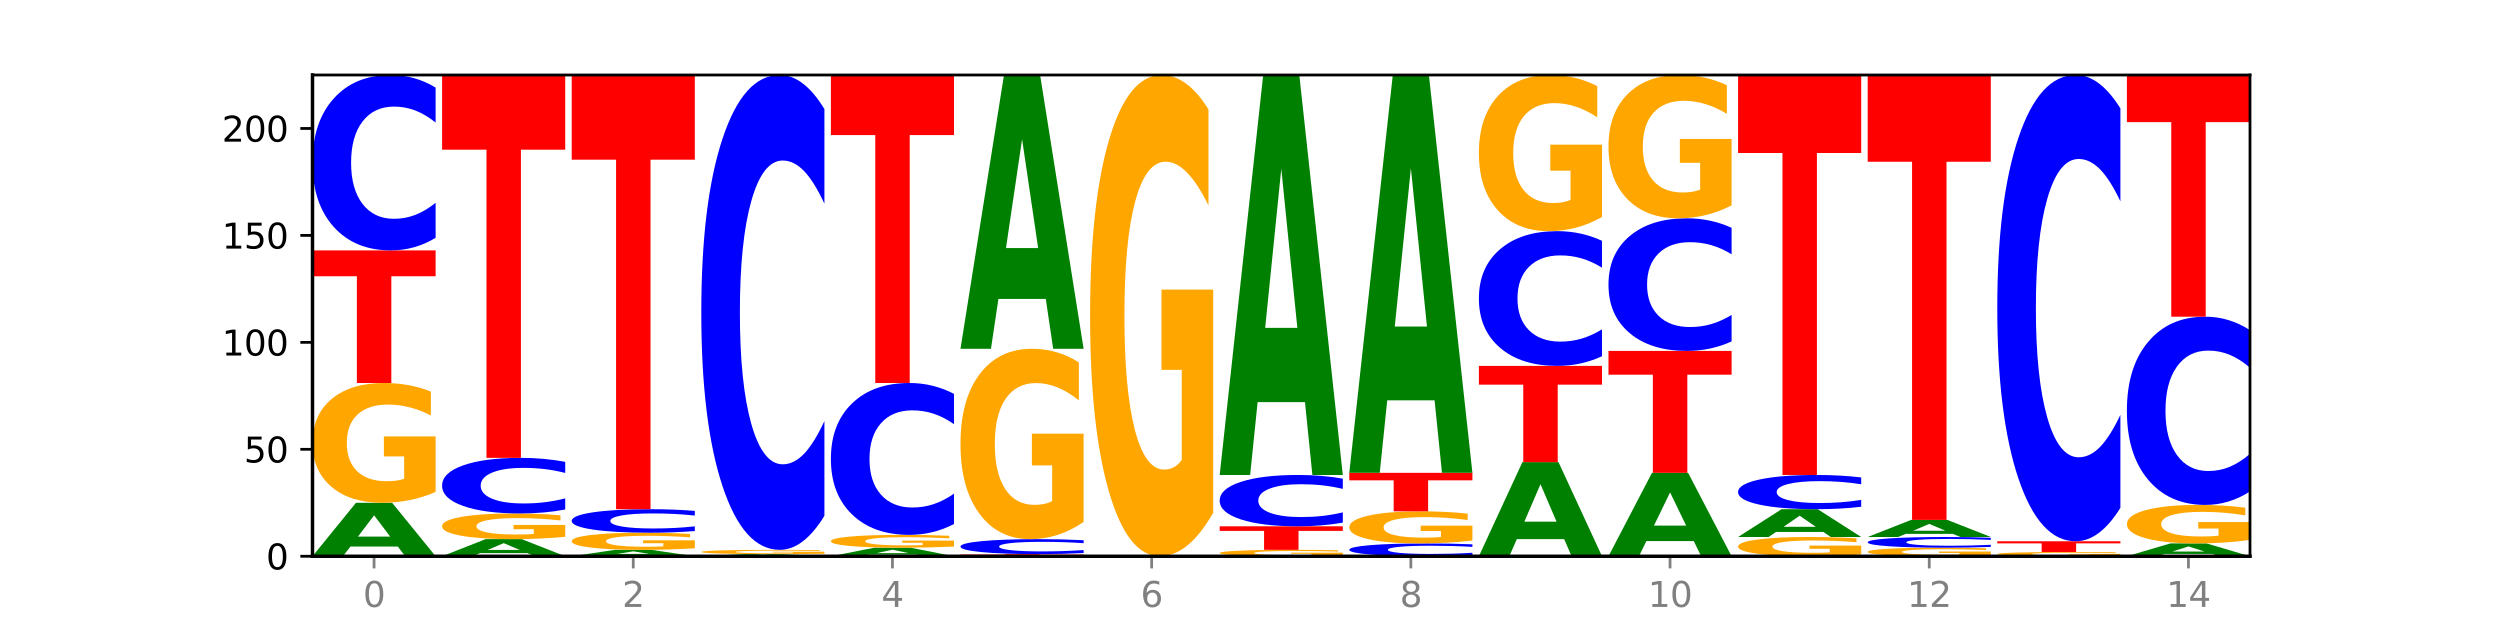 <?xml version="1.0" encoding="utf-8" standalone="no"?>
<!DOCTYPE svg PUBLIC "-//W3C//DTD SVG 1.1//EN"
  "http://www.w3.org/Graphics/SVG/1.1/DTD/svg11.dtd">
<svg xmlns:xlink="http://www.w3.org/1999/xlink" width="720pt" height="180pt" viewBox="0 0 720 180" xmlns="http://www.w3.org/2000/svg" version="1.1">
 <defs>
  <style type="text/css">*{stroke-linejoin: round; stroke-linecap: butt}</style>
 </defs>
 <g id="figure_1">
  <g id="patch_1">
   <path d="M 0 180 
L 720 180 
L 720 0 
L 0 0 
z
" style="fill: #ffffff"/>
  </g>
  <g id="axes_1">
   <g id="patch_2">
    <path d="M 90 160.2 
L 648 160.2 
L 648 21.6 
L 90 21.6 
z
" style="fill: #ffffff"/>
   </g>
   <g id="line2d_1">
    <path d="M 90 160.2 
L 648 160.2 
" clip-path="url(#pc8417b1280)" style="fill: none; stroke: #000000; stroke-width: 0.5; stroke-linecap: square"/>
   </g>
   <g id="patch_3">
    <path d="M 114.562 157.395 
L 100.925 157.395 
L 98.772 160.2 
L 90 160.2 
L 102.527 144.8 
L 112.931 144.8 
L 125.458 160.2 
L 116.693 160.2 
L 114.562 157.395 
z
M 103.1 154.536 
L 112.365 154.536 
L 107.74 148.411 
L 103.1 154.536 
z
" clip-path="url(#pc8417b1280)" style="fill: #008000"/>
   </g>
   <g id="patch_4">
    <path d="M 125.458 141.679 
Q 121.882 143.239 118.036 144.023 
Q 114.19 144.8 110.089 144.8 
Q 100.823 144.8 95.412 140.154 
Q 90 135.508 90 127.563 
Q 90 119.525 95.507 114.914 
Q 101.022 110.304 110.614 110.304 
Q 114.309 110.304 117.694 110.931 
Q 121.088 111.551 124.091 112.777 
L 124.091 119.653 
Q 120.992 118.078 117.925 117.302 
Q 114.857 116.518 111.774 116.518 
Q 106.068 116.518 102.977 119.382 
Q 99.886 122.24 99.886 127.563 
Q 99.886 132.836 102.866 135.715 
Q 105.846 138.586 111.329 138.586 
Q 112.823 138.586 114.102 138.422 
Q 115.382 138.251 116.399 137.895 
L 116.399 131.439 
L 110.558 131.439 
L 110.558 125.689 
L 125.458 125.689 
L 125.458 141.679 
z
" clip-path="url(#pc8417b1280)" style="fill: #ffa600"/>
   </g>
   <g id="patch_5">
    <path d="M 90 72.112 
L 125.458 72.112 
L 125.458 79.561 
L 112.701 79.561 
L 112.701 110.304 
L 102.781 110.304 
L 102.781 79.561 
L 90 79.561 
L 90 72.112 
z
" clip-path="url(#pc8417b1280)" style="fill: #ff0000"/>
   </g>
   <g id="patch_6">
    <path d="M 125.458 68.491 
Q 122.492 70.286 119.285 71.194 
Q 116.078 72.112 112.585 72.112 
Q 102.168 72.112 96.084 65.309 
Q 90 58.506 90 46.872 
Q 90 35.196 96.084 28.403 
Q 102.168 21.6 112.585 21.6 
Q 116.078 21.6 119.285 22.518 
Q 122.492 23.426 125.458 25.221 
L 125.458 35.29 
Q 122.465 32.911 119.562 31.805 
Q 116.658 30.699 113.451 30.699 
Q 107.698 30.699 104.401 35.008 
Q 101.114 39.307 101.114 46.872 
Q 101.114 54.405 104.401 58.714 
Q 107.698 63.013 113.451 63.013 
Q 116.658 63.013 119.562 61.907 
Q 122.465 60.791 125.458 58.412 
L 125.458 68.491 
z
" clip-path="url(#pc8417b1280)" style="fill: #0000ff"/>
   </g>
   <g id="patch_7">
    <path d="M 151.886 159.302 
L 138.25 159.302 
L 136.097 160.2 
L 127.324 160.2 
L 139.852 155.272 
L 150.255 155.272 
L 162.783 160.2 
L 154.018 160.2 
L 151.886 159.302 
z
M 140.425 158.388 
L 149.69 158.388 
L 145.064 156.427 
L 140.425 158.388 
z
" clip-path="url(#pc8417b1280)" style="fill: #008000"/>
   </g>
   <g id="patch_8">
    <path d="M 162.783 154.603 
Q 159.207 154.938 155.36 155.106 
Q 151.514 155.272 147.414 155.272 
Q 138.148 155.272 132.736 154.276 
Q 127.324 153.281 127.324 151.578 
Q 127.324 149.856 132.831 148.868 
Q 138.346 147.88 147.938 147.88 
Q 151.633 147.88 155.019 148.014 
Q 158.412 148.147 161.416 148.41 
L 161.416 149.883 
Q 158.317 149.546 155.249 149.379 
Q 152.182 149.212 149.098 149.212 
Q 143.393 149.212 140.301 149.825 
Q 137.21 150.438 137.21 151.578 
Q 137.21 152.708 140.19 153.325 
Q 143.17 153.94 148.653 153.94 
Q 150.147 153.94 151.427 153.905 
Q 152.706 153.869 153.723 153.792 
L 153.723 152.409 
L 147.883 152.409 
L 147.883 151.177 
L 162.783 151.177 
L 162.783 154.603 
z
" clip-path="url(#pc8417b1280)" style="fill: #ffa600"/>
   </g>
   <g id="patch_9">
    <path d="M 162.783 146.732 
Q 159.817 147.301 156.609 147.589 
Q 153.402 147.88 149.909 147.88 
Q 139.492 147.88 133.408 145.723 
Q 127.324 143.566 127.324 139.877 
Q 127.324 136.175 133.408 134.021 
Q 139.492 131.864 149.909 131.864 
Q 153.402 131.864 156.609 132.155 
Q 159.817 132.443 162.783 133.012 
L 162.783 136.205 
Q 159.79 135.45 156.886 135.1 
Q 153.983 134.749 150.776 134.749 
Q 145.022 134.749 141.726 136.115 
Q 138.438 137.478 138.438 139.877 
Q 138.438 142.266 141.726 143.632 
Q 145.022 144.995 150.776 144.995 
Q 153.983 144.995 156.886 144.644 
Q 159.79 144.29 162.783 143.536 
L 162.783 146.732 
z
" clip-path="url(#pc8417b1280)" style="fill: #0000ff"/>
   </g>
   <g id="patch_10">
    <path d="M 127.324 21.6 
L 162.783 21.6 
L 162.783 43.105 
L 150.026 43.105 
L 150.026 131.864 
L 140.106 131.864 
L 140.106 43.105 
L 127.324 43.105 
L 127.324 21.6 
z
" clip-path="url(#pc8417b1280)" style="fill: #ff0000"/>
   </g>
   <g id="patch_11">
    <path d="M 189.211 159.863 
L 175.574 159.863 
L 173.421 160.2 
L 164.649 160.2 
L 177.176 158.352 
L 187.58 158.352 
L 200.107 160.2 
L 191.342 160.2 
L 189.211 159.863 
z
M 177.749 159.52 
L 187.014 159.52 
L 182.389 158.785 
L 177.749 159.52 
z
" clip-path="url(#pc8417b1280)" style="fill: #008000"/>
   </g>
   <g id="patch_12">
    <path d="M 200.107 157.906 
Q 196.531 158.129 192.685 158.241 
Q 188.839 158.352 184.738 158.352 
Q 175.472 158.352 170.061 157.688 
Q 164.649 157.025 164.649 155.89 
Q 164.649 154.741 170.156 154.083 
Q 175.671 153.424 185.263 153.424 
Q 188.958 153.424 192.343 153.514 
Q 195.736 153.602 198.74 153.777 
L 198.74 154.76 
Q 195.641 154.535 192.574 154.424 
Q 189.506 154.312 186.423 154.312 
Q 180.717 154.312 177.626 154.721 
Q 174.535 155.129 174.535 155.89 
Q 174.535 156.643 177.515 157.054 
Q 180.495 157.464 185.978 157.464 
Q 187.472 157.464 188.751 157.441 
Q 190.031 157.416 191.048 157.366 
L 191.048 156.443 
L 185.207 156.443 
L 185.207 155.622 
L 200.107 155.622 
L 200.107 157.906 
z
" clip-path="url(#pc8417b1280)" style="fill: #ffa600"/>
   </g>
   <g id="patch_13">
    <path d="M 200.107 152.938 
Q 197.141 153.179 193.934 153.301 
Q 190.727 153.424 187.233 153.424 
Q 176.817 153.424 170.733 152.511 
Q 164.649 151.599 164.649 150.038 
Q 164.649 148.472 170.733 147.561 
Q 176.817 146.648 187.233 146.648 
Q 190.727 146.648 193.934 146.771 
Q 197.141 146.893 200.107 147.134 
L 200.107 148.484 
Q 197.114 148.165 194.211 148.017 
Q 191.307 147.869 188.1 147.869 
Q 182.347 147.869 179.05 148.447 
Q 175.762 149.023 175.762 150.038 
Q 175.762 151.049 179.05 151.627 
Q 182.347 152.203 188.1 152.203 
Q 191.307 152.203 194.211 152.055 
Q 197.114 151.905 200.107 151.586 
L 200.107 152.938 
z
" clip-path="url(#pc8417b1280)" style="fill: #0000ff"/>
   </g>
   <g id="patch_14">
    <path d="M 164.649 21.6 
L 200.107 21.6 
L 200.107 45.988 
L 187.35 45.988 
L 187.35 146.648 
L 177.43 146.648 
L 177.43 45.988 
L 164.649 45.988 
L 164.649 21.6 
z
" clip-path="url(#pc8417b1280)" style="fill: #ff0000"/>
   </g>
   <g id="patch_15">
    <path d="M 226.535 160.088 
L 212.899 160.088 
L 210.745 160.2 
L 201.973 160.2 
L 214.501 159.584 
L 224.904 159.584 
L 237.431 160.2 
L 228.667 160.2 
L 226.535 160.088 
z
M 215.073 159.973 
L 224.339 159.973 
L 219.713 159.728 
L 215.073 159.973 
z
" clip-path="url(#pc8417b1280)" style="fill: #008000"/>
   </g>
   <g id="patch_16">
    <path d="M 237.431 159.473 
Q 233.855 159.528 230.009 159.556 
Q 226.163 159.584 222.063 159.584 
Q 212.797 159.584 207.385 159.418 
Q 201.973 159.252 201.973 158.968 
Q 201.973 158.681 207.48 158.517 
Q 212.995 158.352 222.587 158.352 
Q 226.282 158.352 229.668 158.374 
Q 233.061 158.397 236.065 158.44 
L 236.065 158.686 
Q 232.965 158.63 229.898 158.602 
Q 226.831 158.574 223.747 158.574 
Q 218.041 158.574 214.95 158.676 
Q 211.859 158.778 211.859 158.968 
Q 211.859 159.157 214.839 159.26 
Q 217.819 159.362 223.302 159.362 
Q 224.796 159.362 226.076 159.356 
Q 227.355 159.35 228.372 159.337 
L 228.372 159.107 
L 222.531 159.107 
L 222.531 158.901 
L 237.431 158.901 
L 237.431 159.473 
z
" clip-path="url(#pc8417b1280)" style="fill: #ffa600"/>
   </g>
   <g id="patch_17">
    <path d="M 237.431 148.55 
Q 234.465 153.408 231.258 155.866 
Q 228.051 158.352 224.558 158.352 
Q 214.141 158.352 208.057 139.934 
Q 201.973 121.516 201.973 90.018 
Q 201.973 58.408 208.057 40.018 
Q 214.141 21.6 224.558 21.6 
Q 228.051 21.6 231.258 24.086 
Q 234.465 26.544 237.431 31.402 
L 237.431 58.662 
Q 234.439 52.222 231.535 49.227 
Q 228.632 46.233 225.424 46.233 
Q 219.671 46.233 216.375 57.9 
Q 213.087 69.538 213.087 90.018 
Q 213.087 110.414 216.375 122.081 
Q 219.671 133.719 225.424 133.719 
Q 228.632 133.719 231.535 130.725 
Q 234.439 127.702 237.431 121.261 
L 237.431 148.55 
z
" clip-path="url(#pc8417b1280)" style="fill: #0000ff"/>
   </g>
   <g id="patch_18">
    <path d="M 263.86 159.751 
L 250.223 159.751 
L 248.07 160.2 
L 239.298 160.2 
L 251.825 157.736 
L 262.228 157.736 
L 274.756 160.2 
L 265.991 160.2 
L 263.86 159.751 
z
M 252.398 159.294 
L 261.663 159.294 
L 257.038 158.314 
L 252.398 159.294 
z
" clip-path="url(#pc8417b1280)" style="fill: #008000"/>
   </g>
   <g id="patch_19">
    <path d="M 274.756 157.402 
Q 271.18 157.569 267.334 157.653 
Q 263.487 157.736 259.387 157.736 
Q 250.121 157.736 244.709 157.238 
Q 239.298 156.74 239.298 155.889 
Q 239.298 155.028 244.805 154.534 
Q 250.32 154.04 259.911 154.04 
Q 263.607 154.04 266.992 154.107 
Q 270.385 154.174 273.389 154.305 
L 273.389 155.042 
Q 270.29 154.873 267.222 154.79 
Q 264.155 154.706 261.072 154.706 
Q 255.366 154.706 252.275 155.013 
Q 249.183 155.319 249.183 155.889 
Q 249.183 156.454 252.163 156.763 
Q 255.143 157.07 260.627 157.07 
Q 262.121 157.07 263.4 157.053 
Q 264.679 157.034 265.697 156.996 
L 265.697 156.304 
L 259.856 156.304 
L 259.856 155.688 
L 274.756 155.688 
L 274.756 157.402 
z
" clip-path="url(#pc8417b1280)" style="fill: #ffa600"/>
   </g>
   <g id="patch_20">
    <path d="M 274.756 150.905 
Q 271.79 152.459 268.583 153.245 
Q 265.375 154.04 261.882 154.04 
Q 251.465 154.04 245.382 148.15 
Q 239.298 142.259 239.298 132.186 
Q 239.298 122.076 245.382 116.194 
Q 251.465 110.304 261.882 110.304 
Q 265.375 110.304 268.583 111.099 
Q 271.79 111.885 274.756 113.439 
L 274.756 122.157 
Q 271.763 120.097 268.86 119.14 
Q 265.956 118.182 262.749 118.182 
Q 256.995 118.182 253.699 121.913 
Q 250.411 125.636 250.411 132.186 
Q 250.411 138.708 253.699 142.44 
Q 256.995 146.162 262.749 146.162 
Q 265.956 146.162 268.86 145.204 
Q 271.763 144.238 274.756 142.178 
L 274.756 150.905 
z
" clip-path="url(#pc8417b1280)" style="fill: #0000ff"/>
   </g>
   <g id="patch_21">
    <path d="M 239.298 21.6 
L 274.756 21.6 
L 274.756 38.9 
L 261.999 38.9 
L 261.999 110.304 
L 252.079 110.304 
L 252.079 38.9 
L 239.298 38.9 
L 239.298 21.6 
z
" clip-path="url(#pc8417b1280)" style="fill: #ff0000"/>
   </g>
   <g id="patch_22">
    <path d="M 276.622 159.584 
L 312.08 159.584 
L 312.08 159.704 
L 299.324 159.704 
L 299.324 160.2 
L 289.404 160.2 
L 289.404 159.704 
L 276.622 159.704 
L 276.622 159.584 
z
" clip-path="url(#pc8417b1280)" style="fill: #ff0000"/>
   </g>
   <g id="patch_23">
    <path d="M 312.08 159.275 
Q 309.114 159.428 305.907 159.506 
Q 302.7 159.584 299.207 159.584 
Q 288.79 159.584 282.706 159.003 
Q 276.622 158.422 276.622 157.429 
Q 276.622 156.433 282.706 155.853 
Q 288.79 155.272 299.207 155.272 
Q 302.7 155.272 305.907 155.35 
Q 309.114 155.428 312.08 155.581 
L 312.08 156.441 
Q 309.087 156.238 306.184 156.143 
Q 303.28 156.049 300.073 156.049 
Q 294.32 156.049 291.023 156.417 
Q 287.736 156.784 287.736 157.429 
Q 287.736 158.072 291.023 158.44 
Q 294.32 158.807 300.073 158.807 
Q 303.28 158.807 306.184 158.713 
Q 309.087 158.618 312.08 158.414 
L 312.08 159.275 
z
" clip-path="url(#pc8417b1280)" style="fill: #0000ff"/>
   </g>
   <g id="patch_24">
    <path d="M 312.08 150.312 
Q 308.504 152.792 304.658 154.038 
Q 300.812 155.272 296.711 155.272 
Q 287.445 155.272 282.034 147.888 
Q 276.622 140.504 276.622 127.877 
Q 276.622 115.102 282.129 107.775 
Q 287.644 100.448 297.236 100.448 
Q 300.931 100.448 304.316 101.445 
Q 307.71 102.43 310.713 104.378 
L 310.713 115.306 
Q 307.614 112.804 304.547 111.569 
Q 301.479 110.323 298.396 110.323 
Q 292.69 110.323 289.599 114.876 
Q 286.508 119.417 286.508 127.877 
Q 286.508 136.257 289.488 140.833 
Q 292.468 145.397 297.951 145.397 
Q 299.445 145.397 300.724 145.136 
Q 302.004 144.864 303.021 144.298 
L 303.021 134.038 
L 297.18 134.038 
L 297.18 124.899 
L 312.08 124.899 
L 312.08 150.312 
z
" clip-path="url(#pc8417b1280)" style="fill: #ffa600"/>
   </g>
   <g id="patch_25">
    <path d="M 301.184 86.084 
L 287.547 86.084 
L 285.394 100.448 
L 276.622 100.448 
L 289.15 21.6 
L 299.553 21.6 
L 312.08 100.448 
L 303.315 100.448 
L 301.184 86.084 
z
M 289.722 71.45 
L 298.987 71.45 
L 294.362 40.087 
L 289.722 71.45 
z
" clip-path="url(#pc8417b1280)" style="fill: #008000"/>
   </g>
   <g id="patch_26">
    <path d="M 349.405 147.66 
Q 345.829 153.93 341.982 157.079 
Q 338.136 160.2 334.036 160.2 
Q 324.77 160.2 319.358 141.533 
Q 313.946 122.866 313.946 90.943 
Q 313.946 58.648 319.454 40.124 
Q 324.969 21.6 334.56 21.6 
Q 338.255 21.6 341.641 24.119 
Q 345.034 26.61 348.038 31.535 
L 348.038 59.163 
Q 344.939 52.836 341.871 49.715 
Q 338.804 46.566 335.72 46.566 
Q 330.015 46.566 326.923 58.075 
Q 323.832 69.556 323.832 90.943 
Q 323.832 112.129 326.812 123.696 
Q 329.792 135.234 335.275 135.234 
Q 336.769 135.234 338.049 134.576 
Q 339.328 133.889 340.345 132.457 
L 340.345 106.518 
L 334.505 106.518 
L 334.505 83.413 
L 349.405 83.413 
L 349.405 147.66 
z
" clip-path="url(#pc8417b1280)" style="fill: #ffa600"/>
   </g>
   <g id="patch_27">
    <path d="M 386.729 160.033 
Q 383.153 160.116 379.307 160.158 
Q 375.461 160.2 371.36 160.2 
Q 362.094 160.2 356.683 159.951 
Q 351.271 159.702 351.271 159.277 
Q 351.271 158.846 356.778 158.599 
Q 362.293 158.352 371.885 158.352 
Q 375.58 158.352 378.965 158.386 
Q 382.358 158.419 385.362 158.484 
L 385.362 158.853 
Q 382.263 158.768 379.196 158.727 
Q 376.128 158.685 373.045 158.685 
Q 367.339 158.685 364.248 158.838 
Q 361.157 158.991 361.157 159.277 
Q 361.157 159.559 364.137 159.713 
Q 367.117 159.867 372.6 159.867 
Q 374.094 159.867 375.373 159.858 
Q 376.653 159.849 377.67 159.83 
L 377.67 159.484 
L 371.829 159.484 
L 371.829 159.176 
L 386.729 159.176 
L 386.729 160.033 
z
" clip-path="url(#pc8417b1280)" style="fill: #ffa600"/>
   </g>
   <g id="patch_28">
    <path d="M 351.271 151.576 
L 386.729 151.576 
L 386.729 152.898 
L 373.972 152.898 
L 373.972 158.352 
L 364.052 158.352 
L 364.052 152.898 
L 351.271 152.898 
L 351.271 151.576 
z
" clip-path="url(#pc8417b1280)" style="fill: #ff0000"/>
   </g>
   <g id="patch_29">
    <path d="M 386.729 150.516 
Q 383.763 151.042 380.556 151.307 
Q 377.349 151.576 373.856 151.576 
Q 363.439 151.576 357.355 149.585 
Q 351.271 147.594 351.271 144.189 
Q 351.271 140.771 357.355 138.783 
Q 363.439 136.792 373.856 136.792 
Q 377.349 136.792 380.556 137.061 
Q 383.763 137.326 386.729 137.852 
L 386.729 140.799 
Q 383.736 140.102 380.833 139.779 
Q 377.929 139.455 374.722 139.455 
Q 368.969 139.455 365.672 140.716 
Q 362.385 141.974 362.385 144.189 
Q 362.385 146.394 365.672 147.655 
Q 368.969 148.913 374.722 148.913 
Q 377.929 148.913 380.833 148.589 
Q 383.736 148.263 386.729 147.566 
L 386.729 150.516 
z
" clip-path="url(#pc8417b1280)" style="fill: #0000ff"/>
   </g>
   <g id="patch_30">
    <path d="M 375.833 115.808 
L 362.196 115.808 
L 360.043 136.792 
L 351.271 136.792 
L 363.798 21.6 
L 374.202 21.6 
L 386.729 136.792 
L 377.964 136.792 
L 375.833 115.808 
z
M 364.371 94.428 
L 373.636 94.428 
L 369.011 48.608 
L 364.371 94.428 
z
" clip-path="url(#pc8417b1280)" style="fill: #008000"/>
   </g>
   <g id="patch_31">
    <path d="M 424.054 159.935 
Q 421.087 160.066 417.88 160.133 
Q 414.673 160.2 411.18 160.2 
Q 400.763 160.2 394.679 159.702 
Q 388.595 159.204 388.595 158.353 
Q 388.595 157.499 394.679 157.002 
Q 400.763 156.504 411.18 156.504 
Q 414.673 156.504 417.88 156.571 
Q 421.087 156.638 424.054 156.769 
L 424.054 157.506 
Q 421.061 157.332 418.157 157.251 
Q 415.254 157.17 412.047 157.17 
Q 406.293 157.17 402.997 157.485 
Q 399.709 157.8 399.709 158.353 
Q 399.709 158.904 402.997 159.22 
Q 406.293 159.534 412.047 159.534 
Q 415.254 159.534 418.157 159.453 
Q 421.061 159.372 424.054 159.198 
L 424.054 159.935 
z
" clip-path="url(#pc8417b1280)" style="fill: #0000ff"/>
   </g>
   <g id="patch_32">
    <path d="M 424.054 155.668 
Q 420.477 156.086 416.631 156.296 
Q 412.785 156.504 408.685 156.504 
Q 399.419 156.504 394.007 155.26 
Q 388.595 154.015 388.595 151.887 
Q 388.595 149.734 394.102 148.499 
Q 399.617 147.264 409.209 147.264 
Q 412.904 147.264 416.29 147.432 
Q 419.683 147.598 422.687 147.926 
L 422.687 149.768 
Q 419.587 149.346 416.52 149.138 
Q 413.453 148.928 410.369 148.928 
Q 404.664 148.928 401.572 149.696 
Q 398.481 150.461 398.481 151.887 
Q 398.481 153.299 401.461 154.07 
Q 404.441 154.84 409.924 154.84 
Q 411.418 154.84 412.698 154.796 
Q 413.977 154.75 414.994 154.654 
L 414.994 152.925 
L 409.153 152.925 
L 409.153 151.385 
L 424.054 151.385 
L 424.054 155.668 
z
" clip-path="url(#pc8417b1280)" style="fill: #ffa600"/>
   </g>
   <g id="patch_33">
    <path d="M 388.595 136.176 
L 424.054 136.176 
L 424.054 138.338 
L 411.297 138.338 
L 411.297 147.264 
L 401.377 147.264 
L 401.377 138.338 
L 388.595 138.338 
L 388.595 136.176 
z
" clip-path="url(#pc8417b1280)" style="fill: #ff0000"/>
   </g>
   <g id="patch_34">
    <path d="M 413.157 115.304 
L 399.521 115.304 
L 397.367 136.176 
L 388.595 136.176 
L 401.123 21.6 
L 411.526 21.6 
L 424.054 136.176 
L 415.289 136.176 
L 413.157 115.304 
z
M 401.695 94.039 
L 410.961 94.039 
L 406.335 48.464 
L 401.695 94.039 
z
" clip-path="url(#pc8417b1280)" style="fill: #008000"/>
   </g>
   <g id="patch_35">
    <path d="M 450.482 155.262 
L 436.845 155.262 
L 434.692 160.2 
L 425.92 160.2 
L 438.447 133.096 
L 448.85 133.096 
L 461.378 160.2 
L 452.613 160.2 
L 450.482 155.262 
z
M 439.02 150.232 
L 448.285 150.232 
L 443.66 139.451 
L 439.02 150.232 
z
" clip-path="url(#pc8417b1280)" style="fill: #008000"/>
   </g>
   <g id="patch_36">
    <path d="M 425.92 105.376 
L 461.378 105.376 
L 461.378 110.782 
L 448.621 110.782 
L 448.621 133.096 
L 438.701 133.096 
L 438.701 110.782 
L 425.92 110.782 
L 425.92 105.376 
z
" clip-path="url(#pc8417b1280)" style="fill: #ff0000"/>
   </g>
   <g id="patch_37">
    <path d="M 461.378 102.594 
Q 458.412 103.973 455.205 104.671 
Q 451.997 105.376 448.504 105.376 
Q 438.088 105.376 432.004 100.149 
Q 425.92 94.922 425.92 85.984 
Q 425.92 77.014 432.004 71.795 
Q 438.088 66.568 448.504 66.568 
Q 451.997 66.568 455.205 67.273 
Q 458.412 67.971 461.378 69.35 
L 461.378 77.086 
Q 458.385 75.258 455.482 74.408 
Q 452.578 73.558 449.371 73.558 
Q 443.618 73.558 440.321 76.869 
Q 437.033 80.172 437.033 85.984 
Q 437.033 91.772 440.321 95.083 
Q 443.618 98.386 449.371 98.386 
Q 452.578 98.386 455.482 97.536 
Q 458.385 96.678 461.378 94.85 
L 461.378 102.594 
z
" clip-path="url(#pc8417b1280)" style="fill: #0000ff"/>
   </g>
   <g id="patch_38">
    <path d="M 461.378 62.499 
Q 457.802 64.534 453.956 65.555 
Q 450.11 66.568 446.009 66.568 
Q 436.743 66.568 431.331 60.512 
Q 425.92 54.455 425.92 44.098 
Q 425.92 33.62 431.427 27.61 
Q 436.942 21.6 446.533 21.6 
Q 450.229 21.6 453.614 22.417 
Q 457.007 23.226 460.011 24.823 
L 460.011 33.787 
Q 456.912 31.734 453.844 30.722 
Q 450.777 29.7 447.694 29.7 
Q 441.988 29.7 438.897 33.434 
Q 435.805 37.159 435.805 44.098 
Q 435.805 50.972 438.785 54.725 
Q 441.765 58.468 447.249 58.468 
Q 448.743 58.468 450.022 58.254 
Q 451.302 58.031 452.319 57.567 
L 452.319 49.151 
L 446.478 49.151 
L 446.478 41.655 
L 461.378 41.655 
L 461.378 62.499 
z
" clip-path="url(#pc8417b1280)" style="fill: #ffa600"/>
   </g>
   <g id="patch_39">
    <path d="M 487.806 155.824 
L 474.169 155.824 
L 472.016 160.2 
L 463.244 160.2 
L 475.772 136.176 
L 486.175 136.176 
L 498.702 160.2 
L 489.937 160.2 
L 487.806 155.824 
z
M 476.344 151.365 
L 485.609 151.365 
L 480.984 141.809 
L 476.344 151.365 
z
" clip-path="url(#pc8417b1280)" style="fill: #008000"/>
   </g>
   <g id="patch_40">
    <path d="M 463.244 101.064 
L 498.702 101.064 
L 498.702 107.912 
L 485.946 107.912 
L 485.946 136.176 
L 476.026 136.176 
L 476.026 107.912 
L 463.244 107.912 
L 463.244 101.064 
z
" clip-path="url(#pc8417b1280)" style="fill: #ff0000"/>
   </g>
   <g id="patch_41">
    <path d="M 498.702 98.326 
Q 495.736 99.683 492.529 100.37 
Q 489.322 101.064 485.829 101.064 
Q 475.412 101.064 469.328 95.92 
Q 463.244 90.776 463.244 81.98 
Q 463.244 73.152 469.328 68.016 
Q 475.412 62.872 485.829 62.872 
Q 489.322 62.872 492.529 63.566 
Q 495.736 64.253 498.702 65.61 
L 498.702 73.223 
Q 495.71 71.424 492.806 70.588 
Q 489.903 69.751 486.695 69.751 
Q 480.942 69.751 477.645 73.01 
Q 474.358 76.26 474.358 81.98 
Q 474.358 87.676 477.645 90.934 
Q 480.942 94.185 486.695 94.185 
Q 489.903 94.185 492.806 93.348 
Q 495.71 92.504 498.702 90.705 
L 498.702 98.326 
z
" clip-path="url(#pc8417b1280)" style="fill: #0000ff"/>
   </g>
   <g id="patch_42">
    <path d="M 498.702 59.138 
Q 495.126 61.005 491.28 61.943 
Q 487.434 62.872 483.333 62.872 
Q 474.068 62.872 468.656 57.313 
Q 463.244 51.755 463.244 42.249 
Q 463.244 32.632 468.751 27.116 
Q 474.266 21.6 483.858 21.6 
Q 487.553 21.6 490.938 22.35 
Q 494.332 23.092 497.336 24.558 
L 497.336 32.785 
Q 494.236 30.901 491.169 29.972 
Q 488.101 29.034 485.018 29.034 
Q 479.312 29.034 476.221 32.462 
Q 473.13 35.88 473.13 42.249 
Q 473.13 48.558 476.11 52.002 
Q 479.09 55.438 484.573 55.438 
Q 486.067 55.438 487.347 55.242 
Q 488.626 55.037 489.643 54.611 
L 489.643 46.887 
L 483.802 46.887 
L 483.802 40.007 
L 498.702 40.007 
L 498.702 59.138 
z
" clip-path="url(#pc8417b1280)" style="fill: #ffa600"/>
   </g>
   <g id="patch_43">
    <path d="M 536.027 159.698 
Q 532.451 159.949 528.605 160.075 
Q 524.758 160.2 520.658 160.2 
Q 511.392 160.2 505.98 159.453 
Q 500.569 158.707 500.569 157.43 
Q 500.569 156.138 506.076 155.397 
Q 511.591 154.656 521.182 154.656 
Q 524.878 154.656 528.263 154.757 
Q 531.656 154.856 534.66 155.053 
L 534.66 156.159 
Q 531.561 155.905 528.493 155.781 
Q 525.426 155.655 522.343 155.655 
Q 516.637 155.655 513.546 156.115 
Q 510.454 156.574 510.454 157.43 
Q 510.454 158.277 513.434 158.74 
Q 516.414 159.201 521.898 159.201 
Q 523.391 159.201 524.671 159.175 
Q 525.95 159.148 526.968 159.09 
L 526.968 158.053 
L 521.127 158.053 
L 521.127 157.129 
L 536.027 157.129 
L 536.027 159.698 
z
" clip-path="url(#pc8417b1280)" style="fill: #ffa600"/>
   </g>
   <g id="patch_44">
    <path d="M 525.13 153.197 
L 511.494 153.197 
L 509.341 154.656 
L 500.569 154.656 
L 513.096 146.648 
L 523.499 146.648 
L 536.027 154.656 
L 527.262 154.656 
L 525.13 153.197 
z
M 513.669 151.711 
L 522.934 151.711 
L 518.309 148.526 
L 513.669 151.711 
z
" clip-path="url(#pc8417b1280)" style="fill: #008000"/>
   </g>
   <g id="patch_45">
    <path d="M 536.027 145.942 
Q 533.061 146.292 529.854 146.469 
Q 526.646 146.648 523.153 146.648 
Q 512.736 146.648 506.652 145.321 
Q 500.569 143.993 500.569 141.723 
Q 500.569 139.445 506.652 138.119 
Q 512.736 136.792 523.153 136.792 
Q 526.646 136.792 529.854 136.971 
Q 533.061 137.148 536.027 137.498 
L 536.027 139.463 
Q 533.034 138.999 530.13 138.783 
Q 527.227 138.567 524.02 138.567 
Q 518.266 138.567 514.97 139.408 
Q 511.682 140.247 511.682 141.723 
Q 511.682 143.193 514.97 144.034 
Q 518.266 144.873 524.02 144.873 
Q 527.227 144.873 530.13 144.657 
Q 533.034 144.439 536.027 143.975 
L 536.027 145.942 
z
" clip-path="url(#pc8417b1280)" style="fill: #0000ff"/>
   </g>
   <g id="patch_46">
    <path d="M 500.569 21.6 
L 536.027 21.6 
L 536.027 44.066 
L 523.27 44.066 
L 523.27 136.792 
L 513.35 136.792 
L 513.35 44.066 
L 500.569 44.066 
L 500.569 21.6 
z
" clip-path="url(#pc8417b1280)" style="fill: #ff0000"/>
   </g>
   <g id="patch_47">
    <path d="M 573.351 159.977 
Q 569.775 160.089 565.929 160.145 
Q 562.083 160.2 557.982 160.2 
Q 548.716 160.2 543.305 159.868 
Q 537.893 159.536 537.893 158.969 
Q 537.893 158.395 543.4 158.065 
Q 548.915 157.736 558.507 157.736 
Q 562.202 157.736 565.587 157.781 
Q 568.98 157.825 571.984 157.913 
L 571.984 158.404 
Q 568.885 158.291 565.818 158.236 
Q 562.75 158.18 559.667 158.18 
Q 553.961 158.18 550.87 158.384 
Q 547.779 158.589 547.779 158.969 
Q 547.779 159.345 550.759 159.551 
Q 553.739 159.756 559.222 159.756 
Q 560.716 159.756 561.995 159.744 
Q 563.275 159.732 564.292 159.707 
L 564.292 159.246 
L 558.451 159.246 
L 558.451 158.835 
L 573.351 158.835 
L 573.351 159.977 
z
" clip-path="url(#pc8417b1280)" style="fill: #ffa600"/>
   </g>
   <g id="patch_48">
    <path d="M 573.351 157.515 
Q 570.385 157.625 567.178 157.68 
Q 563.971 157.736 560.478 157.736 
Q 550.061 157.736 543.977 157.321 
Q 537.893 156.906 537.893 156.197 
Q 537.893 155.485 543.977 155.071 
Q 550.061 154.656 560.478 154.656 
Q 563.971 154.656 567.178 154.712 
Q 570.385 154.767 573.351 154.877 
L 573.351 155.491 
Q 570.358 155.346 567.455 155.278 
Q 564.551 155.211 561.344 155.211 
Q 555.591 155.211 552.294 155.474 
Q 549.007 155.736 549.007 156.197 
Q 549.007 156.656 552.294 156.919 
Q 555.591 157.181 561.344 157.181 
Q 564.551 157.181 567.455 157.114 
Q 570.358 157.046 573.351 156.901 
L 573.351 157.515 
z
" clip-path="url(#pc8417b1280)" style="fill: #0000ff"/>
   </g>
   <g id="patch_49">
    <path d="M 562.455 153.758 
L 548.818 153.758 
L 546.665 154.656 
L 537.893 154.656 
L 550.42 149.728 
L 560.824 149.728 
L 573.351 154.656 
L 564.586 154.656 
L 562.455 153.758 
z
M 550.993 152.844 
L 560.258 152.844 
L 555.633 150.883 
L 550.993 152.844 
z
" clip-path="url(#pc8417b1280)" style="fill: #008000"/>
   </g>
   <g id="patch_50">
    <path d="M 537.893 21.6 
L 573.351 21.6 
L 573.351 46.589 
L 560.594 46.589 
L 560.594 149.728 
L 550.674 149.728 
L 550.674 46.589 
L 537.893 46.589 
L 537.893 21.6 
z
" clip-path="url(#pc8417b1280)" style="fill: #ff0000"/>
   </g>
   <g id="patch_51">
    <path d="M 610.676 160.089 
Q 607.1 160.144 603.253 160.172 
Q 599.407 160.2 595.307 160.2 
Q 586.041 160.2 580.629 160.034 
Q 575.217 159.868 575.217 159.584 
Q 575.217 159.297 580.724 159.133 
Q 586.239 158.968 595.831 158.968 
Q 599.526 158.968 602.912 158.99 
Q 606.305 159.013 609.309 159.056 
L 609.309 159.302 
Q 606.21 159.246 603.142 159.218 
Q 600.075 159.19 596.991 159.19 
Q 591.286 159.19 588.194 159.292 
Q 585.103 159.394 585.103 159.584 
Q 585.103 159.773 588.083 159.876 
Q 591.063 159.978 596.546 159.978 
Q 598.04 159.978 599.32 159.972 
Q 600.599 159.966 601.616 159.953 
L 601.616 159.723 
L 595.776 159.723 
L 595.776 159.517 
L 610.676 159.517 
L 610.676 160.089 
z
" clip-path="url(#pc8417b1280)" style="fill: #ffa600"/>
   </g>
   <g id="patch_52">
    <path d="M 575.217 155.888 
L 610.676 155.888 
L 610.676 156.489 
L 597.919 156.489 
L 597.919 158.968 
L 587.999 158.968 
L 587.999 156.489 
L 575.217 156.489 
L 575.217 155.888 
z
" clip-path="url(#pc8417b1280)" style="fill: #ff0000"/>
   </g>
   <g id="patch_53">
    <path d="M 610.676 146.262 
Q 607.71 151.034 604.502 153.447 
Q 601.295 155.888 597.802 155.888 
Q 587.385 155.888 581.301 137.802 
Q 575.217 119.715 575.217 88.786 
Q 575.217 57.745 581.301 39.686 
Q 587.385 21.6 597.802 21.6 
Q 601.295 21.6 604.502 24.041 
Q 607.71 26.454 610.676 31.226 
L 610.676 57.995 
Q 607.683 51.67 604.779 48.729 
Q 601.876 45.789 598.669 45.789 
Q 592.915 45.789 589.619 57.246 
Q 586.331 68.674 586.331 88.786 
Q 586.331 108.814 589.619 120.27 
Q 592.915 131.699 598.669 131.699 
Q 601.876 131.699 604.779 128.759 
Q 607.683 125.79 610.676 119.466 
L 610.676 146.262 
z
" clip-path="url(#pc8417b1280)" style="fill: #0000ff"/>
   </g>
   <g id="patch_54">
    <path d="M 637.104 159.527 
L 623.467 159.527 
L 621.314 160.2 
L 612.542 160.2 
L 625.069 156.504 
L 635.473 156.504 
L 648 160.2 
L 639.235 160.2 
L 637.104 159.527 
z
M 625.642 158.841 
L 634.907 158.841 
L 630.282 157.371 
L 625.642 158.841 
z
" clip-path="url(#pc8417b1280)" style="fill: #008000"/>
   </g>
   <g id="patch_55">
    <path d="M 648 155.501 
Q 644.424 156.002 640.578 156.254 
Q 636.732 156.504 632.631 156.504 
Q 623.365 156.504 617.954 155.011 
Q 612.542 153.517 612.542 150.963 
Q 612.542 148.38 618.049 146.898 
Q 623.564 145.416 633.156 145.416 
Q 636.851 145.416 640.236 145.618 
Q 643.629 145.817 646.633 146.211 
L 646.633 148.421 
Q 643.534 147.915 640.467 147.665 
Q 637.399 147.413 634.316 147.413 
Q 628.61 147.413 625.519 148.334 
Q 622.428 149.252 622.428 150.963 
Q 622.428 152.658 625.408 153.584 
Q 628.388 154.507 633.871 154.507 
Q 635.365 154.507 636.644 154.454 
Q 637.924 154.399 638.941 154.285 
L 638.941 152.209 
L 633.1 152.209 
L 633.1 150.361 
L 648 150.361 
L 648 155.501 
z
" clip-path="url(#pc8417b1280)" style="fill: #ffa600"/>
   </g>
   <g id="patch_56">
    <path d="M 648 141.53 
Q 645.034 143.456 641.827 144.431 
Q 638.62 145.416 635.126 145.416 
Q 624.71 145.416 618.626 138.115 
Q 612.542 130.814 612.542 118.329 
Q 612.542 105.799 618.626 98.509 
Q 624.71 91.208 635.126 91.208 
Q 638.62 91.208 641.827 92.193 
Q 645.034 93.168 648 95.094 
L 648 105.899 
Q 645.007 103.346 642.104 102.159 
Q 639.2 100.972 635.993 100.972 
Q 630.24 100.972 626.943 105.597 
Q 623.655 110.21 623.655 118.329 
Q 623.655 126.414 626.943 131.038 
Q 630.24 135.652 635.993 135.652 
Q 639.2 135.652 642.104 134.465 
Q 645.007 133.267 648 130.713 
L 648 141.53 
z
" clip-path="url(#pc8417b1280)" style="fill: #0000ff"/>
   </g>
   <g id="patch_57">
    <path d="M 612.542 21.6 
L 648 21.6 
L 648 35.175 
L 635.243 35.175 
L 635.243 91.208 
L 625.323 91.208 
L 625.323 35.175 
L 612.542 35.175 
L 612.542 21.6 
z
" clip-path="url(#pc8417b1280)" style="fill: #ff0000"/>
   </g>
   <g id="matplotlib.axis_1">
    <g id="xtick_1">
     <g id="line2d_2">
      <defs>
       <path id="mfd9caac588" d="M 0 0 
L 0 3.5 
" style="stroke: #808080; stroke-width: 0.8"/>
      </defs>
      <g>
       <use xlink:href="#mfd9caac588" x="107.729" y="160.2" style="fill: #808080; stroke: #808080; stroke-width: 0.8"/>
      </g>
     </g>
     <g id="text_1">
      <!-- 0 -->
      <g style="fill: #808080" transform="translate(104.548 174.798) scale(0.1 -0.1)">
       <defs>
        <path id="DejaVuSans-30" d="M 2034 4250 
Q 1547 4250 1301 3770 
Q 1056 3291 1056 2328 
Q 1056 1369 1301 889 
Q 1547 409 2034 409 
Q 2525 409 2770 889 
Q 3016 1369 3016 2328 
Q 3016 3291 2770 3770 
Q 2525 4250 2034 4250 
z
M 2034 4750 
Q 2819 4750 3233 4129 
Q 3647 3509 3647 2328 
Q 3647 1150 3233 529 
Q 2819 -91 2034 -91 
Q 1250 -91 836 529 
Q 422 1150 422 2328 
Q 422 3509 836 4129 
Q 1250 4750 2034 4750 
z
" transform="scale(0.016)"/>
       </defs>
       <use xlink:href="#DejaVuSans-30"/>
      </g>
     </g>
    </g>
    <g id="xtick_2">
     <g id="line2d_3">
      <g>
       <use xlink:href="#mfd9caac588" x="182.378" y="160.2" style="fill: #808080; stroke: #808080; stroke-width: 0.8"/>
      </g>
     </g>
     <g id="text_2">
      <!-- 2 -->
      <g style="fill: #808080" transform="translate(179.197 174.798) scale(0.1 -0.1)">
       <defs>
        <path id="DejaVuSans-32" d="M 1228 531 
L 3431 531 
L 3431 0 
L 469 0 
L 469 531 
Q 828 903 1448 1529 
Q 2069 2156 2228 2338 
Q 2531 2678 2651 2914 
Q 2772 3150 2772 3378 
Q 2772 3750 2511 3984 
Q 2250 4219 1831 4219 
Q 1534 4219 1204 4116 
Q 875 4013 500 3803 
L 500 4441 
Q 881 4594 1212 4672 
Q 1544 4750 1819 4750 
Q 2544 4750 2975 4387 
Q 3406 4025 3406 3419 
Q 3406 3131 3298 2873 
Q 3191 2616 2906 2266 
Q 2828 2175 2409 1742 
Q 1991 1309 1228 531 
z
" transform="scale(0.016)"/>
       </defs>
       <use xlink:href="#DejaVuSans-32"/>
      </g>
     </g>
    </g>
    <g id="xtick_3">
     <g id="line2d_4">
      <g>
       <use xlink:href="#mfd9caac588" x="257.027" y="160.2" style="fill: #808080; stroke: #808080; stroke-width: 0.8"/>
      </g>
     </g>
     <g id="text_3">
      <!-- 4 -->
      <g style="fill: #808080" transform="translate(253.846 174.798) scale(0.1 -0.1)">
       <defs>
        <path id="DejaVuSans-34" d="M 2419 4116 
L 825 1625 
L 2419 1625 
L 2419 4116 
z
M 2253 4666 
L 3047 4666 
L 3047 1625 
L 3713 1625 
L 3713 1100 
L 3047 1100 
L 3047 0 
L 2419 0 
L 2419 1100 
L 313 1100 
L 313 1709 
L 2253 4666 
z
" transform="scale(0.016)"/>
       </defs>
       <use xlink:href="#DejaVuSans-34"/>
      </g>
     </g>
    </g>
    <g id="xtick_4">
     <g id="line2d_5">
      <g>
       <use xlink:href="#mfd9caac588" x="331.676" y="160.2" style="fill: #808080; stroke: #808080; stroke-width: 0.8"/>
      </g>
     </g>
     <g id="text_4">
      <!-- 6 -->
      <g style="fill: #808080" transform="translate(328.494 174.798) scale(0.1 -0.1)">
       <defs>
        <path id="DejaVuSans-36" d="M 2113 2584 
Q 1688 2584 1439 2293 
Q 1191 2003 1191 1497 
Q 1191 994 1439 701 
Q 1688 409 2113 409 
Q 2538 409 2786 701 
Q 3034 994 3034 1497 
Q 3034 2003 2786 2293 
Q 2538 2584 2113 2584 
z
M 3366 4563 
L 3366 3988 
Q 3128 4100 2886 4159 
Q 2644 4219 2406 4219 
Q 1781 4219 1451 3797 
Q 1122 3375 1075 2522 
Q 1259 2794 1537 2939 
Q 1816 3084 2150 3084 
Q 2853 3084 3261 2657 
Q 3669 2231 3669 1497 
Q 3669 778 3244 343 
Q 2819 -91 2113 -91 
Q 1303 -91 875 529 
Q 447 1150 447 2328 
Q 447 3434 972 4092 
Q 1497 4750 2381 4750 
Q 2619 4750 2861 4703 
Q 3103 4656 3366 4563 
z
" transform="scale(0.016)"/>
       </defs>
       <use xlink:href="#DejaVuSans-36"/>
      </g>
     </g>
    </g>
    <g id="xtick_5">
     <g id="line2d_6">
      <g>
       <use xlink:href="#mfd9caac588" x="406.324" y="160.2" style="fill: #808080; stroke: #808080; stroke-width: 0.8"/>
      </g>
     </g>
     <g id="text_5">
      <!-- 8 -->
      <g style="fill: #808080" transform="translate(403.143 174.798) scale(0.1 -0.1)">
       <defs>
        <path id="DejaVuSans-38" d="M 2034 2216 
Q 1584 2216 1326 1975 
Q 1069 1734 1069 1313 
Q 1069 891 1326 650 
Q 1584 409 2034 409 
Q 2484 409 2743 651 
Q 3003 894 3003 1313 
Q 3003 1734 2745 1975 
Q 2488 2216 2034 2216 
z
M 1403 2484 
Q 997 2584 770 2862 
Q 544 3141 544 3541 
Q 544 4100 942 4425 
Q 1341 4750 2034 4750 
Q 2731 4750 3128 4425 
Q 3525 4100 3525 3541 
Q 3525 3141 3298 2862 
Q 3072 2584 2669 2484 
Q 3125 2378 3379 2068 
Q 3634 1759 3634 1313 
Q 3634 634 3220 271 
Q 2806 -91 2034 -91 
Q 1263 -91 848 271 
Q 434 634 434 1313 
Q 434 1759 690 2068 
Q 947 2378 1403 2484 
z
M 1172 3481 
Q 1172 3119 1398 2916 
Q 1625 2713 2034 2713 
Q 2441 2713 2670 2916 
Q 2900 3119 2900 3481 
Q 2900 3844 2670 4047 
Q 2441 4250 2034 4250 
Q 1625 4250 1398 4047 
Q 1172 3844 1172 3481 
z
" transform="scale(0.016)"/>
       </defs>
       <use xlink:href="#DejaVuSans-38"/>
      </g>
     </g>
    </g>
    <g id="xtick_6">
     <g id="line2d_7">
      <g>
       <use xlink:href="#mfd9caac588" x="480.973" y="160.2" style="fill: #808080; stroke: #808080; stroke-width: 0.8"/>
      </g>
     </g>
     <g id="text_6">
      <!-- 10 -->
      <g style="fill: #808080" transform="translate(474.611 174.798) scale(0.1 -0.1)">
       <defs>
        <path id="DejaVuSans-31" d="M 794 531 
L 1825 531 
L 1825 4091 
L 703 3866 
L 703 4441 
L 1819 4666 
L 2450 4666 
L 2450 531 
L 3481 531 
L 3481 0 
L 794 0 
L 794 531 
z
" transform="scale(0.016)"/>
       </defs>
       <use xlink:href="#DejaVuSans-31"/>
       <use xlink:href="#DejaVuSans-30" x="63.623"/>
      </g>
     </g>
    </g>
    <g id="xtick_7">
     <g id="line2d_8">
      <g>
       <use xlink:href="#mfd9caac588" x="555.622" y="160.2" style="fill: #808080; stroke: #808080; stroke-width: 0.8"/>
      </g>
     </g>
     <g id="text_7">
      <!-- 12 -->
      <g style="fill: #808080" transform="translate(549.26 174.798) scale(0.1 -0.1)">
       <use xlink:href="#DejaVuSans-31"/>
       <use xlink:href="#DejaVuSans-32" x="63.623"/>
      </g>
     </g>
    </g>
    <g id="xtick_8">
     <g id="line2d_9">
      <g>
       <use xlink:href="#mfd9caac588" x="630.271" y="160.2" style="fill: #808080; stroke: #808080; stroke-width: 0.8"/>
      </g>
     </g>
     <g id="text_8">
      <!-- 14 -->
      <g style="fill: #808080" transform="translate(623.908 174.798) scale(0.1 -0.1)">
       <use xlink:href="#DejaVuSans-31"/>
       <use xlink:href="#DejaVuSans-34" x="63.623"/>
      </g>
     </g>
    </g>
   </g>
   <g id="matplotlib.axis_2">
    <g id="ytick_1">
     <g id="line2d_10">
      <defs>
       <path id="m38356ca600" d="M 0 0 
L -3.5 0 
" style="stroke: #000000; stroke-width: 0.8"/>
      </defs>
      <g>
       <use xlink:href="#m38356ca600" x="90" y="160.2" style="stroke: #000000; stroke-width: 0.8"/>
      </g>
     </g>
     <g id="text_9">
      <!-- 0 -->
      <g transform="translate(76.638 163.999) scale(0.1 -0.1)">
       <use xlink:href="#DejaVuSans-30"/>
      </g>
     </g>
    </g>
    <g id="ytick_2">
     <g id="line2d_11">
      <g>
       <use xlink:href="#m38356ca600" x="90" y="129.4" style="stroke: #000000; stroke-width: 0.8"/>
      </g>
     </g>
     <g id="text_10">
      <!-- 50 -->
      <g transform="translate(70.275 133.199) scale(0.1 -0.1)">
       <defs>
        <path id="DejaVuSans-35" d="M 691 4666 
L 3169 4666 
L 3169 4134 
L 1269 4134 
L 1269 2991 
Q 1406 3038 1543 3061 
Q 1681 3084 1819 3084 
Q 2600 3084 3056 2656 
Q 3513 2228 3513 1497 
Q 3513 744 3044 326 
Q 2575 -91 1722 -91 
Q 1428 -91 1123 -41 
Q 819 9 494 109 
L 494 744 
Q 775 591 1075 516 
Q 1375 441 1709 441 
Q 2250 441 2565 725 
Q 2881 1009 2881 1497 
Q 2881 1984 2565 2268 
Q 2250 2553 1709 2553 
Q 1456 2553 1204 2497 
Q 953 2441 691 2322 
L 691 4666 
z
" transform="scale(0.016)"/>
       </defs>
       <use xlink:href="#DejaVuSans-35"/>
       <use xlink:href="#DejaVuSans-30" x="63.623"/>
      </g>
     </g>
    </g>
    <g id="ytick_3">
     <g id="line2d_12">
      <g>
       <use xlink:href="#m38356ca600" x="90" y="98.6" style="stroke: #000000; stroke-width: 0.8"/>
      </g>
     </g>
     <g id="text_11">
      <!-- 100 -->
      <g transform="translate(63.913 102.399) scale(0.1 -0.1)">
       <use xlink:href="#DejaVuSans-31"/>
       <use xlink:href="#DejaVuSans-30" x="63.623"/>
       <use xlink:href="#DejaVuSans-30" x="127.246"/>
      </g>
     </g>
    </g>
    <g id="ytick_4">
     <g id="line2d_13">
      <g>
       <use xlink:href="#m38356ca600" x="90" y="67.8" style="stroke: #000000; stroke-width: 0.8"/>
      </g>
     </g>
     <g id="text_12">
      <!-- 150 -->
      <g transform="translate(63.913 71.599) scale(0.1 -0.1)">
       <use xlink:href="#DejaVuSans-31"/>
       <use xlink:href="#DejaVuSans-35" x="63.623"/>
       <use xlink:href="#DejaVuSans-30" x="127.246"/>
      </g>
     </g>
    </g>
    <g id="ytick_5">
     <g id="line2d_14">
      <g>
       <use xlink:href="#m38356ca600" x="90" y="37" style="stroke: #000000; stroke-width: 0.8"/>
      </g>
     </g>
     <g id="text_13">
      <!-- 200 -->
      <g transform="translate(63.913 40.799) scale(0.1 -0.1)">
       <use xlink:href="#DejaVuSans-32"/>
       <use xlink:href="#DejaVuSans-30" x="63.623"/>
       <use xlink:href="#DejaVuSans-30" x="127.246"/>
      </g>
     </g>
    </g>
   </g>
   <g id="patch_58">
    <path d="M 90 160.2 
L 90 21.6 
" style="fill: none; stroke: #000000; stroke-linejoin: miter; stroke-linecap: square"/>
   </g>
   <g id="patch_59">
    <path d="M 648 160.2 
L 648 21.6 
" style="fill: none; stroke: #000000; stroke-width: 0.8; stroke-linejoin: miter; stroke-linecap: square"/>
   </g>
   <g id="patch_60">
    <path d="M 90 160.2 
L 648 160.2 
" style="fill: none; stroke: #000000; stroke-linejoin: miter; stroke-linecap: square"/>
   </g>
   <g id="patch_61">
    <path d="M 90 21.6 
L 648 21.6 
" style="fill: none; stroke: #000000; stroke-width: 0.8; stroke-linejoin: miter; stroke-linecap: square"/>
   </g>
  </g>
 </g>
 <defs>
  <clipPath id="pc8417b1280">
   <rect x="90" y="21.6" width="558" height="138.6"/>
  </clipPath>
 </defs>
</svg>
